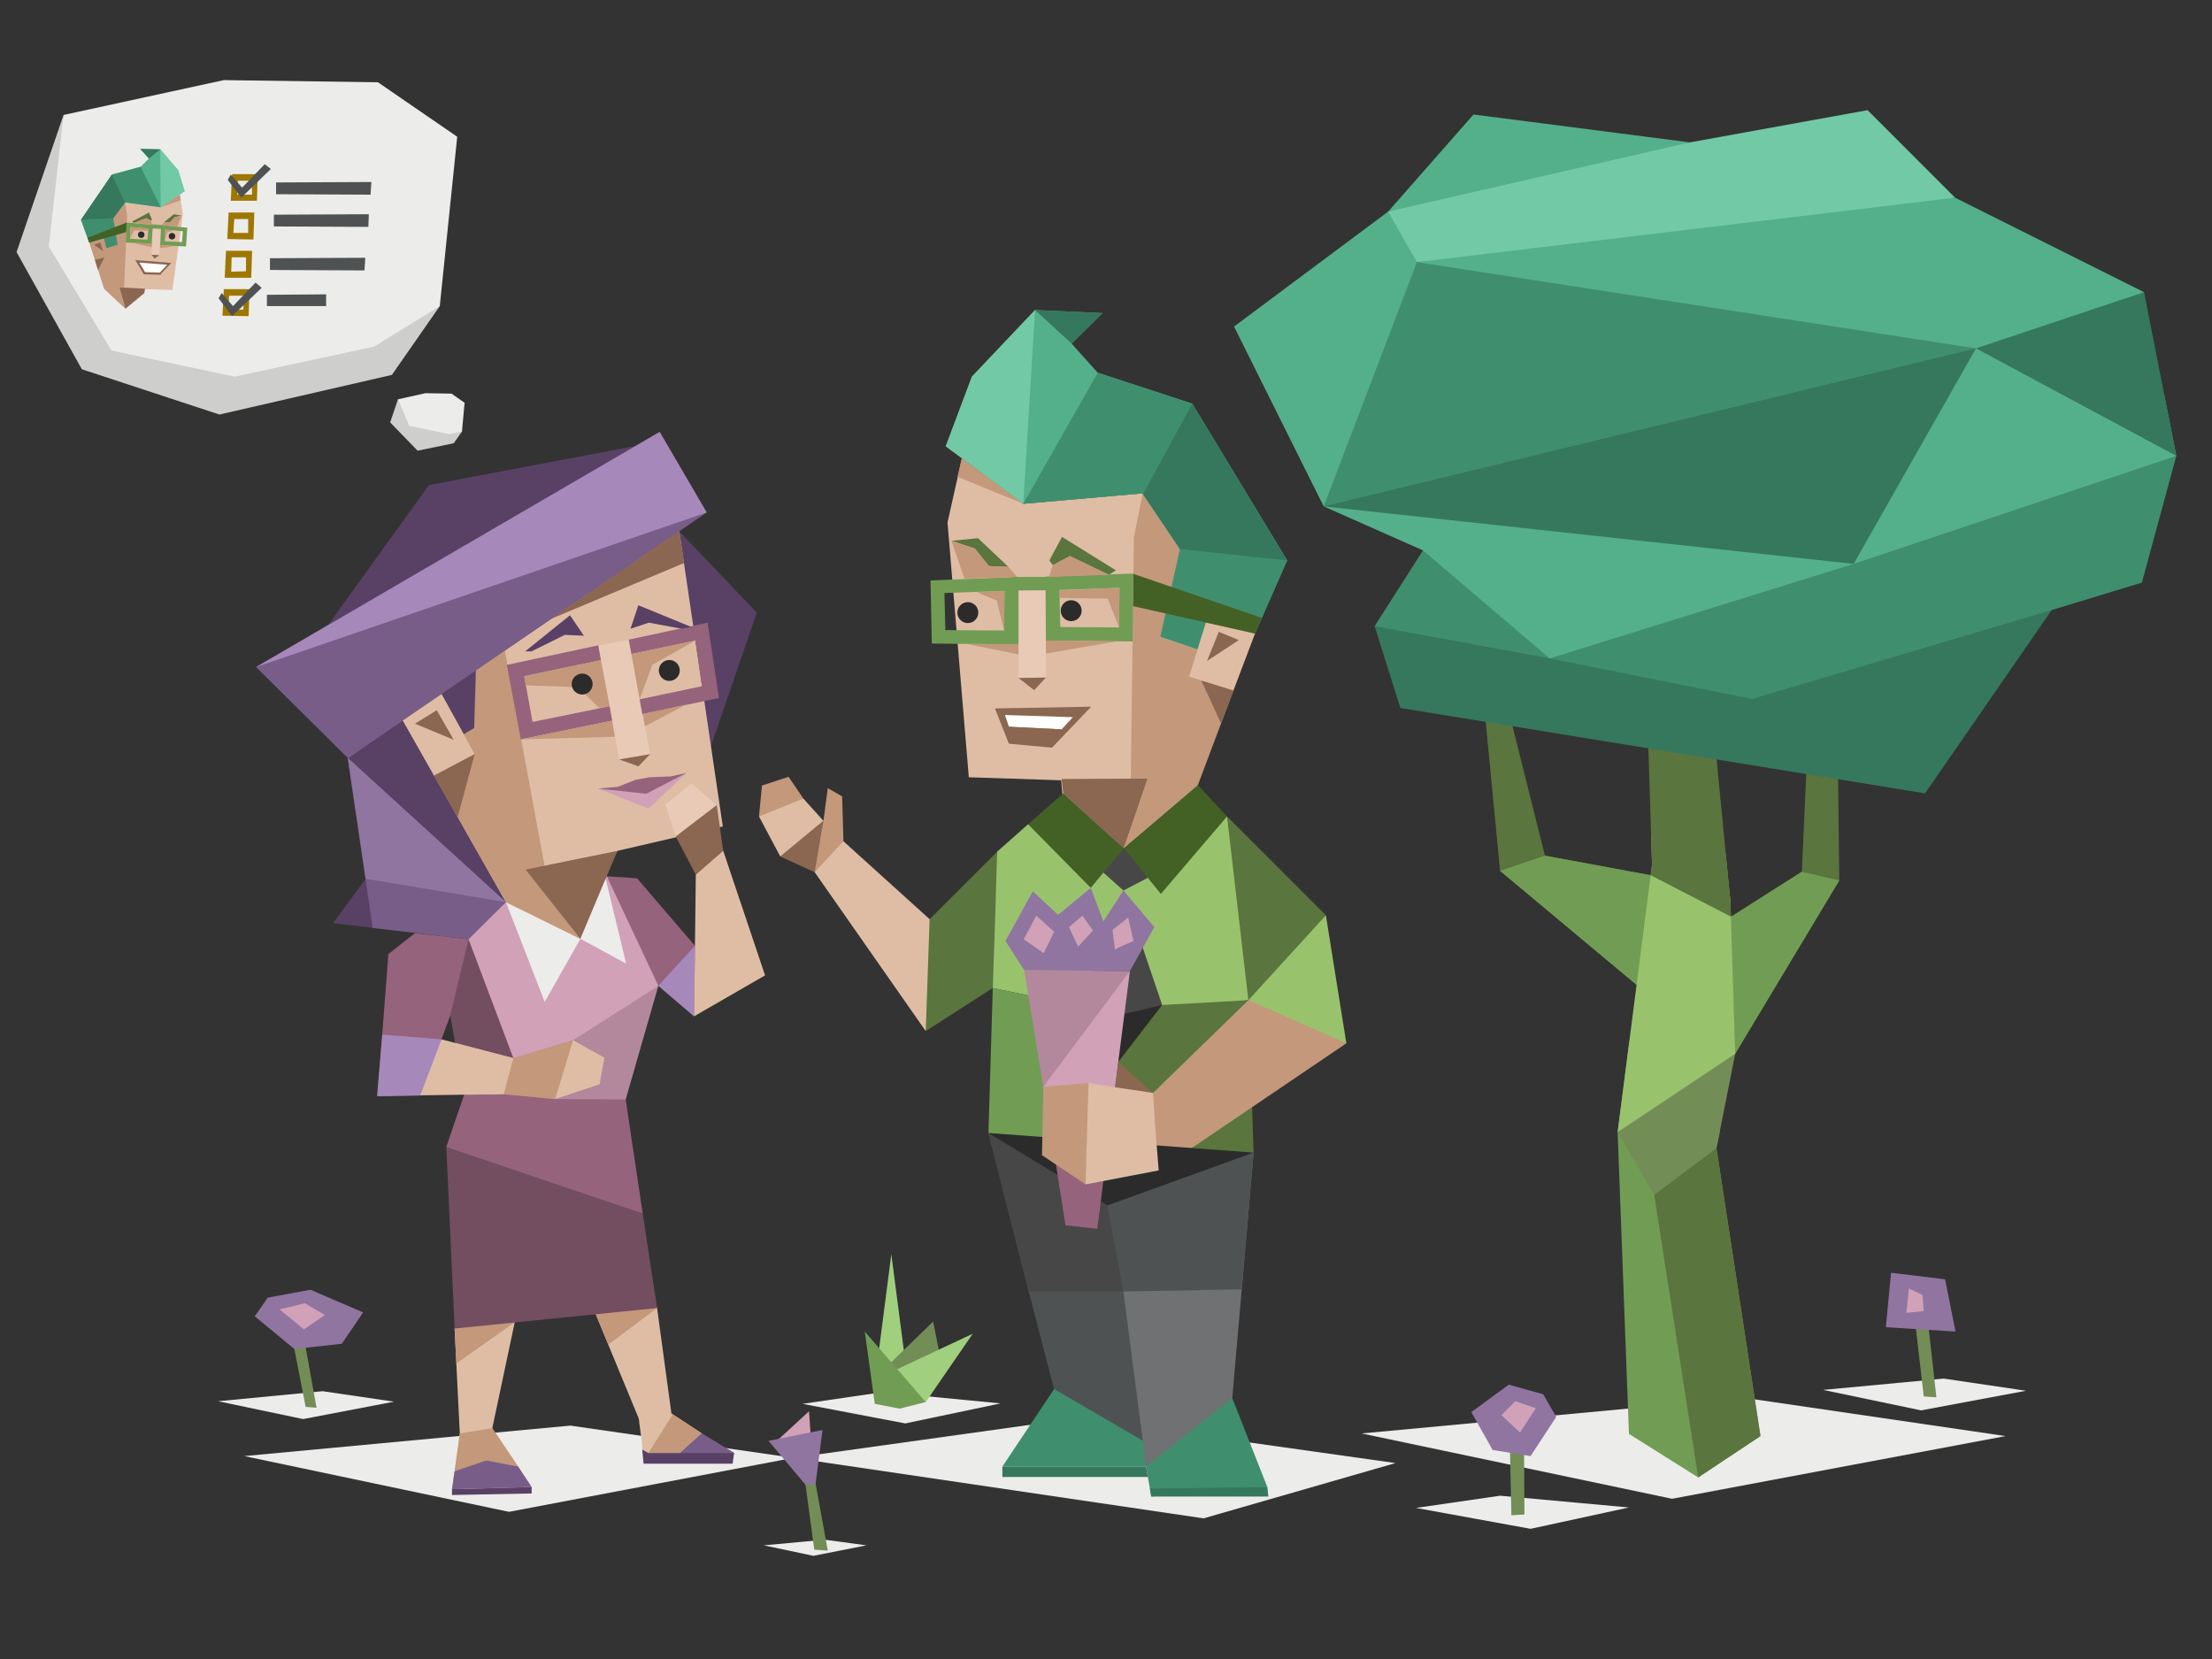 <svg xmlns="http://www.w3.org/2000/svg" viewBox="0 0 600 450"><rect x="0" y="0" width="600" height="450" fill="#333333" stroke="none"/><defs><style>.a{fill:none;}.b{fill:#ececeb;}.c{fill:#dfbda5;}.d{fill:#c3987b;}.e{fill:#594165;}.f{fill:#785d88;}.g{fill:#96637c;}.h{fill:#a688ba;}.i{fill:#b3889d;}.j{fill:#d1a1b8;}.k{fill:#734d60;}.l{fill:#8b6651;}.m{fill:#e8cab6;}.n{fill:#9075a0;}.o{fill:#2b2b2b;}.p{fill:#cececd;}.q{fill:#9e7700;}.r{fill:#4f5253;}.s{fill:#54b08b;}.t{fill:#709d53;}.u{fill:#fff;}.v{fill:#5a753d;}.w{fill:#72c9a6;}.x{fill:#35785d;}.y{fill:#3f8f6f;}.z{fill:#446125;}.aa{fill:#474747;}.ab{fill:#6f7173;}.ac{fill:#99c26d;}.ad{fill:#738d57;}.ae{fill:#a0cf7e;}</style></defs><title>scene_trait_thinking</title><rect class="a" width="600" height="450"/><polygon class="b" points="215.2 395.44 154.72 386.69 66.26 394.96 138.07 410.08 215.2 395.44"/><polygon class="c" points="174.56 396.03 173.97 390.24 173.27 384.8 161.58 356.46 173.27 344.53 178.23 354.8 182.12 383.39 190.39 388.82 196.77 395.44 185.2 396.03 174.56 396.03"/><polygon class="d" points="165 364.73 161.58 356.46 171.61 346.18 178.23 354.8 165 364.73"/><polygon class="d" points="182.48 383.62 190.39 388.82 184.49 394.13 175.87 394.13 182.48 383.62"/><polygon class="e" points="198.72 397.03 199.13 394.13 190.39 388.82 184.49 394.13 175.87 394.13 174.21 393.19 174.56 397.03 198.72 397.03"/><path class="f" d="M199.13,394.13l-8.74-5.31-5.9,5.31Zm-16.3,0h0Z"/><polygon class="c" points="122.6 403.94 123.31 399.09 124.72 388.82 123.31 360.36 130.63 346.42 139.61 358.7 133.46 387.76 136.77 392.25 144.21 403.35 137.48 402.05 122.6 403.94"/><polygon class="d" points="123.78 369.81 123.31 360.36 130.63 346.42 139.61 358.7 123.78 369.81"/><polygon class="d" points="122.95 401.34 123.31 399.09 124.72 388.82 133.58 387.4 140.55 397.79 131.93 396.14 122.95 401.34"/><polygon class="f" points="144.21 403.35 140.55 397.79 131.93 396.14 123.31 399.09 122.6 403.94 144.21 403.35"/><polygon class="g" points="161.81 237.52 167.36 256.65 178.58 267.4 188.27 275.67 188.5 256.54 172.79 238.23 161.81 237.52"/><polygon class="h" points="178.58 267.4 188.27 275.67 188.5 256.54 178.58 267.4"/><polygon class="i" points="125.9 296.93 153.54 301.54 169.01 299.06 169.72 298.23 178.58 267.4 123.42 282.87 125.9 296.93"/><polygon class="j" points="164.64 237.76 178.58 267.4 155.43 282.16 139.25 287.01 118.46 253.82 137.24 244.72 164.64 237.76"/><polygon class="k" points="123.42 282.87 118.46 253.82 122.6 251.81 127.09 254.77 139.25 287.01 123.42 282.87"/><polygon class="g" points="105.35 258.78 102.4 297.28 119.76 281.93 122.13 275.43 127.09 254.77 112.56 253.11 105.35 258.78"/><polygon class="g" points="125.9 296.93 121.06 311.1 146.69 322.56 174.33 329.17 169.72 298.23 150.59 298.11 136.65 296.81 125.9 296.93"/><polygon class="k" points="174.33 329.17 121.06 311.1 123.31 360.36 178.23 354.8 174.33 329.17"/><polygon class="c" points="188.27 275.67 207.52 264.57 196.18 230.79 192.52 230.55 188.74 237.28 188.27 275.67"/><polygon class="e" points="127.09 254.77 90.35 250.39 99.21 238.35 127.09 254.77"/><polygon class="e" points="184.25 144.1 205.27 166.18 191.93 205.04 184.25 144.1"/><polygon class="f" points="92.24 191.69 101.1 251.69 127.09 254.77 137.24 244.72 116.34 190.51 105.59 197.95 92.24 191.69"/><polygon class="e" points="94.37 205.63 137.24 244.72 116.34 190.51 94.37 205.63"/><polygon class="c" points="184.25 144.1 196.06 224.17 167.48 230.79 152.36 257.72 137.24 244.72 109.25 195.35 184.25 144.1"/><polygon class="e" points="89.05 169.49 116.34 131.57 172.56 120.94 89.05 169.49"/><polygon class="b" points="137.24 244.72 147.75 271.77 157.44 254.65 137.24 244.72"/><polygon class="d" points="136.89 176.22 147.75 235.04 142.56 235.86 163.46 238.11 157.44 254.65 137.24 244.72 109.25 195.35 136.89 176.22"/><polygon class="l" points="142.56 235.86 167.48 230.79 157.44 254.65 142.56 235.86"/><polygon class="m" points="176.34 204.57 167.95 205.99 162.28 175.04 170.67 173.62 176.34 204.57"/><polygon class="a" points="190.39 186.14 188.62 173.74 172.79 177.16 175.04 189.45 190.39 186.14"/><polygon class="a" points="144.45 195.82 165.35 191.57 162.99 179.06 142.2 183.42 144.45 195.82"/><polygon class="g" points="144.45 195.82 142.2 183.42 162.99 179.06 162.28 175.04 137.48 180.35 141.26 200.55 166.06 195.47 165.35 191.57 144.45 195.82"/><polygon class="g" points="191.93 168.9 170.55 173.5 171.26 177.4 188.62 173.74 190.39 186.14 173.5 189.69 174.21 193.7 195 189.33 191.93 168.9"/><polygon class="e" points="171.02 170.55 173.15 164.17 187.56 170.08 184.89 170.55 175.98 168.9 171.02 170.55"/><polygon class="e" points="118.11 185.31 125.78 199.13 128.62 197.48 129.09 181.65 118.11 185.31"/><polygon class="l" points="176.34 204.57 173.15 207.87 167.95 205.99 176.34 204.57"/><polygon class="b" points="157.44 254.65 169.84 261.38 164.29 238.35 157.44 254.65"/><polygon class="n" points="99.21 238.35 137.24 244.72 94.37 205.63 99.21 238.35"/><polygon class="c" points="128.74 204.57 117.76 210.36 109.25 195.35 119.76 188.27 128.74 204.57"/><polygon class="d" points="162.52 192.04 156.73 186.38 142.68 185.91 142.2 183.42 162.99 179.06 165.35 191.57 162.52 192.04"/><polygon class="d" points="173.5 189.69 176.93 180.35 188.62 173.74 171.26 177.4 173.5 189.69"/><polygon class="d" points="174.92 197.01 186.14 191.1 174.33 193.7 174.92 197.01"/><polygon class="d" points="141.26 200.55 166.77 199.84 166.06 195.47 141.26 200.55"/><polygon class="l" points="118.11 211.06 124.13 221.69 128.74 204.57 117.76 210.36 118.11 211.06"/><polygon class="l" points="112.56 196.3 118.46 192.64 123.07 200.67 112.56 196.3"/><polygon class="f" points="69.45 180.94 94.37 205.63 191.69 139.01 178.93 117.16 69.45 180.94"/><polygon class="h" points="69.45 180.94 191.69 139.01 178.93 117.16 69.45 180.94"/><polygon class="l" points="185.55 152.72 149.53 167.84 184.25 144.1 185.55 152.72"/><polygon class="j" points="186.26 209.64 175.28 215.32 162.17 213.9 175.87 219.33 186.26 209.64"/><polygon class="g" points="186.26 209.64 182.01 210.59 176.1 210.83 172.32 211.54 167.6 213.42 162.17 213.9 175.28 215.32 186.26 209.64"/><polygon class="e" points="158.39 172.44 154.61 166.89 142.44 176.69 144.15 176.69 153.19 172.21 158.39 172.44"/><polygon class="m" points="194.41 218.38 187.56 212.48 180.47 218.27 183.3 226.89 194.41 218.38"/><polygon class="c" points="119.76 281.93 139.25 287.01 140.43 289.96 136.65 296.81 125.9 296.93 102.28 297.28 111.85 294.57 119.76 281.93"/><polygon class="l" points="196.18 230.79 194.41 218.38 183.3 226.89 188.74 237.28 196.18 230.79"/><polygon class="h" points="103.7 280.63 102.28 297.28 113.98 297.16 119.76 281.93 103.7 280.63"/><polygon class="d" points="139.25 287.01 155.43 282.16 156.02 290.79 150.59 298.11 136.65 296.81 139.25 287.01"/><polygon class="c" points="162.64 294.1 150.59 298.11 155.43 282.16 163.94 286.89 162.64 294.1"/><circle class="o" cx="181.55" cy="181.86" r="2.84"/><circle class="o" cx="157.91" cy="185.55" r="2.84"/><polygon class="e" points="122.6 403.94 122.6 405.52 144.21 405.1 144.21 403.35 122.6 403.94"/><polygon class="b" points="124.02 37.09 102.52 22.32 60.71 21.73 17.24 31.18 10.39 67.09 25.75 96.97 61.42 106.42 105.71 95.91 119.29 83.03 124.02 37.09"/><polygon class="p" points="17.24 31.18 4.49 68.38 22.2 100.16 59.52 112.44 106.3 101.69 119.29 83.03 101.46 94.02 63.66 102.17 30.24 95.08 13.23 66.85 17.24 31.18"/><polygon class="q" points="62.95 47.24 69.92 47.24 69.69 54.45 62.6 54.45 62.95 47.24"/><polygon class="b" points="64.49 49.02 68.27 49.02 68.38 52.8 64.37 52.8 64.49 49.02"/><polygon class="q" points="62.01 57.64 68.98 57.64 68.74 64.96 61.65 64.84 62.01 57.64"/><polygon class="b" points="63.54 59.41 67.32 59.41 67.32 63.19 63.3 63.19 63.54 59.41"/><polygon class="q" points="61.3 68.03 68.38 68.03 68.15 75.35 60.95 75.35 61.3 68.03"/><polygon class="b" points="62.83 69.8 66.73 69.8 66.73 73.58 62.72 73.7 62.83 69.8"/><polygon class="q" points="60.71 78.43 67.67 78.43 67.44 85.75 60.35 85.63 60.71 78.43"/><polygon class="b" points="62.13 80.2 66.02 80.2 66.02 83.98 62.01 83.98 62.13 80.2"/><polygon class="r" points="74.88 49.49 74.88 52.68 100.51 52.8 100.75 49.37 74.88 49.49"/><polygon class="r" points="74.29 58.23 74.29 61.42 99.92 61.54 100.04 58.11 74.29 58.23"/><polygon class="r" points="73.23 70.04 73.23 73.23 98.86 73.35 99.09 69.92 73.23 70.04"/><polygon class="r" points="72.4 79.96 72.4 83.03 88.46 83.03 88.46 79.84 72.4 79.96"/><polygon class="r" points="61.77 48.78 65.43 53.62 73.47 45.83 71.81 44.53 65.67 50.9 62.6 47.36 61.77 48.78"/><polygon class="r" points="59.29 80.9 62.95 85.75 70.98 78.07 69.33 76.65 63.19 83.03 60.12 79.49 59.29 80.9"/><polygon class="c" points="28.34 78.43 34.02 83.74 39.21 79.61 39.33 78.43 46.77 78.66 49.6 58.11 48.78 52.8 43.58 56.22 34.02 54.92 30.71 59.29 29.41 64.49 25.51 65.67 28.34 78.43"/><polygon class="l" points="39.33 78.31 32.36 77.95 34.02 83.74 39.09 79.49 39.33 78.31"/><polygon class="d" points="33.66 78.07 34.49 58.46 33.9 54.8 30.71 59.17 29.41 64.37 24.21 65.79 28.23 78.31 34.02 83.74 32.36 77.95 33.66 78.07"/><polygon class="l" points="25.75 70.51 28.34 69.8 26.57 73.23 25.75 70.51"/><polygon class="s" points="43.47 40.51 38.03 40.39 40.39 42.99 38.15 45.24 30.36 47.36 21.97 59.64 24.21 65.79 29.41 64.37 28.82 67.32 31.89 66.38 30.71 59.17 34.02 54.92 43.58 56.22 50.08 51.85 48.31 46.18 43.47 40.51"/><polygon class="l" points="25.51 66.38 27.16 65.79 27.99 68.15 25.51 66.38"/><polygon class="t" points="44.17 62.13 40.75 62.01 40.75 60.83 44.17 61.06 44.17 62.13"/><polygon class="m" points="43.23 69.21 41.1 69.1 41.45 62.01 43.7 62.13 43.23 69.21"/><polygon class="l" points="43.23 69.21 41.93 70.16 41.1 69.1 43.23 69.21"/><polygon class="u" points="39.21 74.17 37.32 70.98 45.94 71.69 43.58 74.29 39.21 74.17"/><path class="l" d="M37.79,71.22l7.56.59-2,2.13-4-.12Zm-1.06-.59h0l.59.94,1.54,2.6.12.24h.35l4,.12h.23l.12-.24,2-2.13.82-.82-1.18-.12-7.56-.59-1.06-.12Z"/><polygon class="v" points="35.79 60.12 36.38 60.47 39.69 59.17 40.98 59.88 41.22 59.53 40.39 57.64 35.79 60.12"/><polygon class="v" points="44.53 60.24 46.18 60.24 47.36 58.94 49.25 58.46 47.13 58.11 44.53 60.24"/><polygon class="w" points="50.08 51.85 48.31 46.18 43.47 40.51 43.58 56.22 50.08 51.85"/><polygon class="x" points="40.39 42.99 43.47 40.51 38.03 40.39 40.39 42.99"/><polygon class="y" points="30.36 47.36 21.97 59.64 24.21 65.79 28.23 64.61 28.82 67.32 31.89 66.38 30.71 59.17 33.9 54.92 33.9 54.8 30.36 47.36"/><polygon class="z" points="34.37 60.36 23.74 64.49 24.21 65.79 34.25 62.95 34.37 60.36"/><polygon class="y" points="30.36 47.36 33.9 54.92 34.02 54.92 43.58 56.22 38.15 45.24 30.36 47.36"/><polygon class="x" points="21.97 59.64 30.71 59.17 33.9 54.92 30.36 47.36 21.97 59.64"/><path class="t" d="M34.37,60.36l-.24,5.43,7,.35L41.45,61ZM40,65h0l-4.73-.23.12-3.19,4.84.47Z"/><polygon class="d" points="35.31 64.73 36.38 62.48 40.27 62.6 40.39 62.01 35.43 61.54 35.31 64.73"/><polygon class="d" points="47.01 62.48 45.35 63.07 44.64 65.43 44.76 62.24 47.01 62.48"/><path class="t" d="M43.7,61.06l-.24,5.44,7,.35.36-5.08Zm5.67,4.61h0l-4.73-.24.12-3.19,4.84.48Z"/><polygon class="d" points="43.58 56.22 49.02 54.33 48.78 52.8 43.58 56.22"/><polygon class="d" points="44.53 60.24 43.82 61.06 48.07 61.42 49.25 58.46 47.36 58.94 46.18 60.24 44.53 60.24"/><polygon class="d" points="40.98 59.88 41.22 60.95 36.38 60.47 39.69 59.17 40.98 59.88"/><polygon class="d" points="35.55 65.79 41.1 67.09 41.22 66.14 35.55 65.79"/><polygon class="d" points="43.35 67.32 47.6 66.73 43.47 66.5 43.35 67.32"/><polygon class="b" points="126.02 109.25 122.48 106.77 115.39 106.65 107.95 108.31 108.55 112.92 111.02 117.05 121.53 119.88 125.31 117.05 126.02 109.25"/><polygon class="p" points="107.95 108.31 105.83 114.57 113.27 122.25 123.07 120.23 125.31 117.05 121.77 117.76 111.02 115.51 107.95 108.31"/><circle class="o" cx="38.31" cy="63.66" r="0.88"/><circle class="o" cx="46.65" cy="64.07" r="0.88"/><polygon class="b" points="378.54 396.85 292.2 384.69 215.2 395.44 326.46 411.85 378.54 396.85"/><polygon class="r" points="268.11 307.32 279.04 350.31 286.54 379.25 297.75 390 310.16 392.13 315.35 389.29 307.68 354.68 300 314.64 286.06 310.51 268.11 307.32"/><polygon class="y" points="285.94 376.77 271.89 397.79 310.86 397.79 313.46 392.83 285.94 376.77"/><polygon class="aa" points="304.72 350.31 279.04 350.31 268.11 307.32 285.59 311.58 300 314.64 304.02 330.48 304.72 350.31"/><polygon class="ab" points="300 314.64 304.72 332.95 304.72 350.31 310.16 392.13 310.86 397.79 324.33 390.95 334.25 379.25 340.04 312.64 318.31 311.58 300 314.64"/><polygon class="y" points="334.25 379.25 343.77 403.38 312.28 405.94 310.86 397.79 334.25 379.25"/><polygon class="r" points="336.82 349.73 304.72 350.31 299.17 320.44 340.04 312.64 336.82 349.73"/><polygon class="ac" points="304.25 275.19 338.62 271.3 341.1 255.71 332.83 221.46 304.72 237.28 304.25 275.19"/><polygon class="c" points="324.69 213.42 304.84 230.08 288.19 215.55 287.83 211.65 262.79 210.83 257.01 141.73 260.9 124.37 277.56 136.65 309.92 133.82 319.96 149.29 323.38 166.54 336.14 171.26 324.69 213.42"/><polygon class="l" points="287.95 211.3 311.33 211.18 304.84 230.08 288.42 215.2 287.95 211.3"/><polygon class="d" points="306.73 211.18 307.56 145.75 310.04 133.46 320.08 148.94 323.62 166.18 340.39 171.85 324.92 212.95 304.84 230.08 311.33 211.18 306.73 211.18"/><polygon class="c" points="340.39 171.85 334.49 187.32 322.56 183.54 327.05 168.9 340.39 171.85"/><polygon class="l" points="334.61 187.32 325.87 184.61 331.18 196.18 334.61 187.32"/><polygon class="s" points="280.75 84.09 299.06 84.92 290.67 93.19 297.75 101.1 323.38 109.49 349.13 152.01 340.39 171.85 323.62 166.18 324.8 176.1 314.76 172.68 320.08 148.94 309.92 133.82 277.56 136.65 256.53 121.06 263.62 102.17 280.75 84.09"/><polygon class="l" points="336.02 173.62 330.59 171.38 327.4 179.29 336.02 173.62"/><polygon class="t" points="274.61 160.16 286.06 160.16 286.06 156.49 274.61 156.49 274.61 160.16"/><polygon class="m" points="276.26 183.9 283.7 183.78 283.7 160.16 276.26 160.27 276.26 183.9"/><polygon class="l" points="276.26 183.9 280.51 187.2 283.7 183.78 276.26 183.9"/><polygon class="ac" points="278.86 223.58 304.72 234.69 304.72 241.54 304.72 241.54 292.56 272.84 269.29 268 269.29 268 267.4 250.39 270.47 231.02 278.86 223.58"/><polygon class="v" points="302.72 154.72 300.71 155.91 290.2 150.83 285.59 153.31 284.64 152.01 288.07 145.63 302.72 154.72"/><polygon class="v" points="273.54 153.78 268.23 153.54 264.45 148.82 258.07 146.69 265.27 145.98 273.54 153.78"/><polygon class="z" points="324.92 212.95 332.83 221.46 314.88 242.48 311.33 238.11 306.26 233.98 304.84 230.08 324.92 212.95"/><polygon class="z" points="304.84 230.08 303.19 235.04 299.29 236.69 295.87 240.83 278.86 223.58 288.42 215.2 304.84 230.08"/><polygon class="aa" points="311.33 238.11 304.72 241.54 299.29 236.69 304.84 230.08 307.32 233.03 311.33 238.11"/><polygon class="v" points="270.47 231.02 252.16 249.33 249.69 264.33 251.1 279.68 269.29 268 269.88 250.75 270.47 231.02"/><polygon class="c" points="252.16 249.33 228.78 228.19 221.1 229.96 220.98 236.58 251.1 279.68 252.16 249.33"/><polygon class="v" points="315.23 272.6 338.62 271.3 340.04 312.64 314.29 317.48 299.17 320.44 303.31 288.07 303.66 285.24 315.23 272.6"/><polygon class="aa" points="315.23 272.6 315.23 272.6 303.66 285.24 292.56 272.84 304.72 241.54 315.23 272.6"/><polygon class="t" points="269.29 268 269.29 268 292.56 272.84 303.66 285.24 303.31 288.07 299.29 320.2 268.11 307.32 269.29 268"/><polygon class="o" points="292.56 272.84 304.25 275.19 315.23 272.6 303.31 288.07 292.56 272.84"/><polygon class="w" points="256.53 121.06 263.62 102.17 280.75 84.09 277.56 136.65 256.53 121.06"/><polygon class="x" points="290.67 93.19 280.75 84.09 299.06 84.92 290.67 93.19"/><polygon class="y" points="323.38 109.49 349.13 152.01 340.39 171.85 327.52 167.48 324.8 176.1 314.76 172.68 320.08 148.94 310.04 134.05 310.04 133.46 323.38 109.49"/><polygon class="z" points="307.44 155.67 342.28 167.6 340.39 171.85 307.32 164.41 307.44 155.67"/><polygon class="y" points="323.38 109.49 310.04 134.05 309.92 133.82 277.56 136.65 297.75 101.1 323.38 109.49"/><polygon class="x" points="349.13 152.01 320.08 148.94 310.04 134.05 323.38 109.49 349.13 152.01"/><path class="t" d="M307.44,155.67,307.21,174l-23.51-.24-.12-17.36,23.86-.83ZM287.6,170.08h0l15.94.11.12-10.74-16.3.59.24,9.92Z"/><polygon class="d" points="303.54 170.19 300.47 162.4 287.36 162.17 287.36 160.16 303.66 159.45 303.54 170.19"/><polygon class="d" points="264.92 160.63 270.35 162.87 272.36 171.03 272.48 160.27 264.92 160.63"/><path class="t" d="M276.26,156.49V174.8l-23.51-.24-.35-17.12Zm-19.84,14.42h0l15.94.11.12-10.75-16.3.59.24,9.93Z"/><polygon class="v" points="332.83 221.46 359.64 248.27 352.79 262.2 338.62 271.3 332.83 221.46"/><polygon class="ac" points="359.64 248.27 365.2 282.99 341.93 278.27 338.62 271.3 359.64 248.27"/><polygon class="l" points="223.82 225.83 224.17 230.67 220.98 236.58 211.65 232.32 223.35 222.64 223.82 225.83"/><polygon class="d" points="277.56 136.65 259.73 129.33 260.9 124.37 277.56 136.65"/><polygon class="d" points="273.54 153.78 275.9 156.49 261.61 156.97 258.07 146.69 264.45 148.82 268.23 153.54 273.54 153.78"/><polygon class="d" points="285.59 153.31 284.52 156.49 300.82 155.91 290.2 150.83 285.59 153.31"/><polygon class="d" points="302.84 173.97 283.7 177.28 283.7 173.74 302.84 173.97"/><polygon class="d" points="276.26 177.52 262.32 174.69 276.26 174.69 276.26 177.52"/><polygon class="d" points="314.29 317.48 365.2 282.99 341.1 272.36 338.62 271.3 312.76 296.45 308.74 307.21 314.29 317.48"/><polygon class="o" points="340.04 312.64 300.39 326.96 268.11 307.32 340.04 312.64"/><polygon class="j" points="282.99 294.81 290.79 278.5 306.49 263.39 299.17 320.44 286.42 315.83 282.99 294.81"/><polygon class="g" points="300 314.64 297.64 333.31 289.01 332.36 286.42 315.83 300 314.64"/><polygon class="i" points="277.8 263.15 306.49 263.39 282.99 294.81 277.8 263.15"/><polygon class="c" points="295.27 293.74 302.6 294.92 305.31 292.68 312.76 296.45 313.35 305.55 314.29 317.48 294.45 321.26 292.09 317.83 292.32 297.16 295.27 293.74"/><polygon class="d" points="282.99 294.81 295.27 293.74 294.45 321.26 282.64 313.35 282.99 294.81"/><polygon class="l" points="303.31 288.07 312.76 296.45 302.48 294.92 303.31 288.07"/><polygon class="n" points="272.72 255.24 277.8 263.15 306.49 263.39 313.11 251.46 304.72 241.54 299.29 249.92 295.87 240.83 287.01 248.15 280.15 241.77 272.72 255.24"/><polygon class="j" points="277.68 254.77 281.1 248.38 285.94 252.75 283.11 258.55 277.68 254.77"/><polygon class="j" points="289.96 251.46 293.62 248.38 296.46 252.4 292.44 256.77 289.96 251.46"/><path class="j" d="M301.77,252.28l4.25-3.42,1.42,6.38s-5,2.12-5,2.36S301.77,252.28,301.77,252.28Z"/><polygon class="d" points="228.43 216.02 228.78 228.19 220.98 236.58 223.35 222.64 224.53 213.78 228.43 216.02"/><polygon class="c" points="205.87 221.46 211.65 232.32 223.35 222.64 217.91 216.61 212.13 216.38 205.87 221.46"/><polygon class="d" points="213.9 210.71 217.91 216.61 205.87 221.46 206.69 213.07 213.9 210.71"/><polygon class="l" points="269.88 192.16 295.98 191.69 285.36 202.8 273.66 201.73 269.88 192.16"/><polygon class="u" points="291.02 194.53 272.6 193.94 273.66 197.13 287.95 197.84 291.02 194.53"/><polygon class="l" points="273.66 197.13 275.55 200.43 284.41 200.79 287.95 197.84 273.66 197.13"/><circle class="o" cx="290.56" cy="165.65" r="2.84"/><circle class="o" cx="262.52" cy="166.17" r="2.84"/><polygon class="x" points="271.89 397.79 271.89 400.63 311.36 400.63 310.86 397.79 271.89 397.79"/><polygon class="x" points="312.28 405.94 311.9 403.76 343.77 403.38 344.04 405.94 312.28 405.94"/><polygon class="b" points="544.01 389.53 473.03 379.14 369.33 388.82 453.54 406.54 544.01 389.53"/><polygon class="t" points="441.85 388.94 438.78 307.09 451.53 308.27 465.59 311.46 477.52 389.53 460.63 400.75 441.85 388.94"/><polygon class="v" points="466.54 306.85 465.59 311.46 477.52 389.53 460.63 400.75 448.7 324.09 457.56 308.03 466.54 306.85"/><polygon class="v" points="401.46 179.88 406.89 236.22 452 273.9 456.61 239.05 419.06 232.09 406.06 180.12 401.46 179.88"/><polygon class="t" points="406.89 236.22 452 273.9 456.61 239.05 419.06 232.09 406.89 236.22"/><polygon class="v" points="490.98 187.09 488.74 236.46 461.22 253.94 461.22 284.05 470.67 285.83 498.9 238.82 498.31 187.79 490.98 187.09"/><polygon class="t" points="488.74 236.46 461.22 253.94 461.22 284.05 470.67 285.83 498.9 238.82 488.74 236.46"/><polygon class="ad" points="438.78 307.09 441.97 282.28 470.19 271.06 470.67 285.83 465.59 311.46 448.7 324.09 438.78 307.09"/><polygon class="ac" points="438.78 307.09 448.11 234.56 447.87 226.65 468.07 231.5 469.37 244.49 470.67 285.83 438.78 307.09"/><polygon class="v" points="447.75 237.4 448.11 234.56 445.63 155.2 460.63 154.49 469.37 244.49 469.49 248.62 447.75 237.4"/><polygon class="x" points="379.84 192.04 522.16 215.2 556.53 165.47 498.66 154.25 396.14 167.95 372.87 169.84 379.84 192.04"/><polygon class="y" points="556.53 165.47 580.98 158.03 590.32 123.66 568.7 123.66 424.37 167.72 400.28 149.88 385.98 149.29 372.87 169.84 420.35 178.58 475.27 189.57 556.53 165.47"/><polygon class="s" points="590.32 123.66 587.01 107.01 563.15 101.46 543.31 92.13 531.61 88.35 530.78 93.78 505.27 128.03 376.53 129.21 359.05 137.36 385.98 149.29 420.35 178.58 502.8 152.95 590.32 123.66"/><polygon class="x" points="590.32 123.66 581.57 79.25 550.03 82.09 535.98 94.49 590.32 123.66"/><polygon class="s" points="581.57 79.25 530.31 53.62 449.06 56.1 384.33 71.1 443.15 89.29 535.98 94.49 581.57 79.25"/><polygon class="w" points="530.31 53.62 506.57 29.88 458.39 38.62 411.85 43.94 376.53 57.4 375.35 67.32 384.33 71.1 530.31 53.62"/><polygon class="s" points="458.39 38.62 399.68 31.06 376.53 57.4 458.39 38.62"/><polygon class="s" points="376.53 57.4 334.73 88.58 359.05 137.36 381.85 109.49 384.33 71.1 376.53 57.4"/><polygon class="x" points="405.59 113.62 535.98 94.49 502.8 152.95 359.05 137.36 405.59 113.62"/><polygon class="y" points="384.33 71.1 535.98 94.49 359.05 137.36 384.33 71.1"/><polygon class="b" points="106.89 380.2 87.52 377.36 59.17 380.08 82.21 384.92 106.89 380.2"/><polygon class="ad" points="79.84 365.91 82.91 381.61 85.86 381.85 82.56 363.54 79.84 365.91"/><polygon class="n" points="72.64 351.97 84.21 349.84 98.5 355.99 92.72 364.49 79.84 365.91 69.1 357.05 72.64 351.97"/><polygon class="j" points="75.83 355.16 82.68 353.5 88.11 356.69 82.44 360.59 75.83 355.16"/><polygon class="b" points="384.09 409.02 406.89 405.71 441.85 408.9 415.16 414.69 384.09 409.02"/><polygon class="ad" points="413.39 391.66 413.5 410.79 409.96 411.02 409.49 388.94 413.39 391.66"/><polygon class="n" points="418.58 378.19 409.25 375.59 399.09 383.03 404.88 393.31 415.16 394.96 422.13 384.33 418.58 378.19"/><polygon class="j" points="416.57 381.97 411.02 380.08 407.24 383.86 412.32 388.58 416.57 381.97"/><polygon class="b" points="235.04 419.17 223.7 417.64 207.17 419.17 220.63 422.01 235.04 419.17"/><polygon class="ad" points="218.5 402.75 220.87 420.35 224.53 420.59 220.51 398.5 218.5 402.75"/><polygon class="j" points="220.39 396.61 219.45 382.8 210.47 391.06 218.03 399.81 220.39 396.61"/><polygon class="n" points="208.46 390.83 218.5 402.75 221.22 402.52 223.11 387.88 208.46 390.83"/><polygon class="b" points="217.68 380.79 239.53 377.6 271.41 380.67 245.55 386.1 217.68 380.79"/><polygon class="ae" points="244.01 382.09 245.19 366.5 241.77 340.16 237.16 375.94 244.01 382.09"/><polygon class="ad" points="253.11 358.47 240.23 370.98 244.01 382.09 255.47 370.28 253.11 358.47"/><polygon class="ae" points="263.86 361.77 240.95 372.52 241.06 375.35 251.1 380.31 263.86 361.77"/><polygon class="t" points="234.57 361.18 251.1 380.31 244.01 382.09 237.28 380.79 234.57 361.18"/><polygon class="b" points="549.56 377.24 527.24 373.94 494.52 377.01 521.1 382.56 549.56 377.24"/><polygon class="ad" points="519.33 357.28 521.81 378.78 525.24 379.02 522.63 355.63 519.33 357.28"/><polygon class="n" points="527.6 347.01 530.43 361.18 511.53 360 512.95 345.24 527.6 347.01"/><polygon class="j" points="517.79 349.49 521.46 351.26 521.81 355.63 517.09 356.1 517.79 349.49"/></svg>